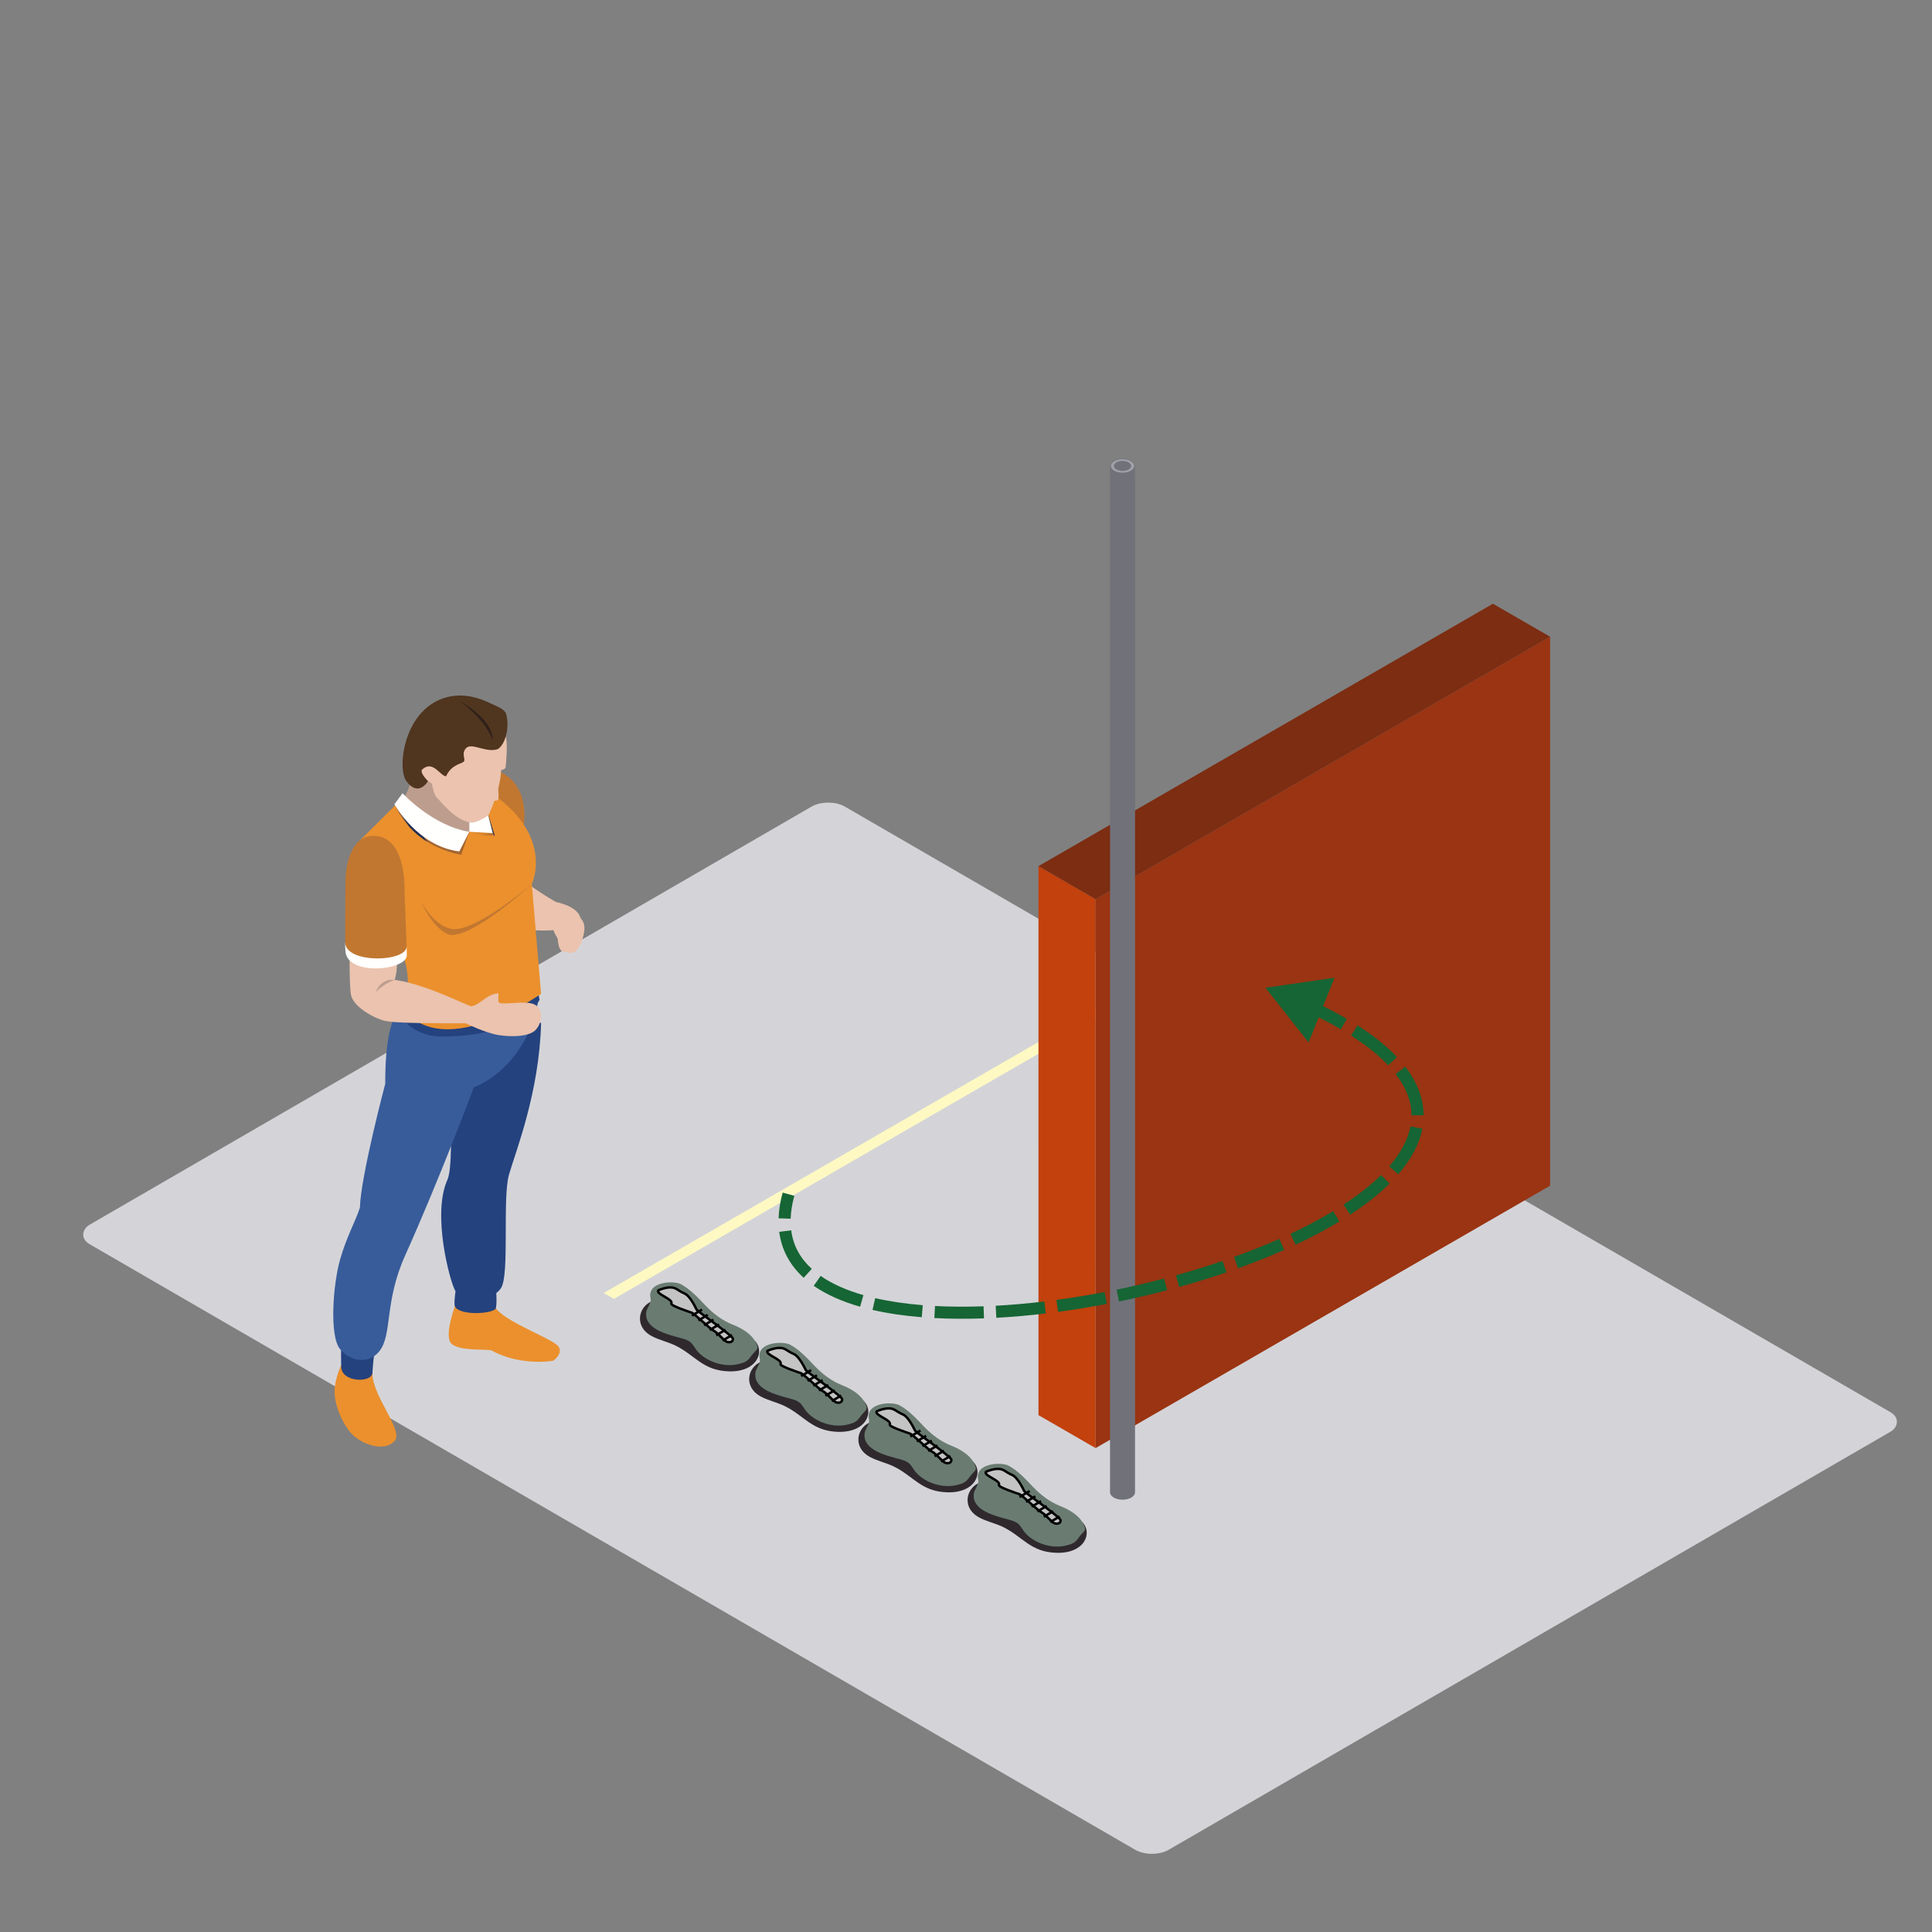 <svg width="800" height="800" viewBox="0 0 800 800" fill="none" xmlns="http://www.w3.org/2000/svg">
<rect x="0" y="0" width="800" height="800" fill="#808080" stroke="none"/>
<rect width="516.576" height="361.604" rx="8" transform="matrix(0.865 0.501 -0.865 0.501 342.941 330)" fill="#D4D4D8"/>
<path fill-rule="evenodd" clip-rule="evenodd" d="M206.448 319.28C222.737 326.497 215.633 348.297 215.633 348.297L198.292 335.459L199.614 321.794C199.614 321.794 203.528 318.297 206.448 319.28Z" fill="#C17730"/>
<path fill-rule="evenodd" clip-rule="evenodd" d="M230.198 373.503C230.198 373.503 223.29 369.563 217.97 365.463C211.062 366.063 217.809 384.93 217.809 384.93C217.809 384.93 224.493 385.63 229.166 385.139C230.415 388.744 232.828 390.711 232.828 390.711L239.187 388.092C239.187 388.092 240.915 382.893 240.356 380.16C239.187 375.079 230.198 373.503 230.198 373.503Z" fill="#EBC3AE"/>
<path fill-rule="evenodd" clip-rule="evenodd" d="M169.998 322.151C170.163 326.743 166.385 331.558 166.385 331.558L175.479 344.421L188.414 351.419L199.173 346.938L200.373 335.46L190.39 320.812L174.28 317.813C174.28 317.813 169.838 317.559 169.998 322.151Z" fill="#BD9D8D"/>
<path fill-rule="evenodd" clip-rule="evenodd" d="M205.34 541.772C210.132 547.951 229.761 554.617 231.405 557.787C233.049 560.956 228.992 563.474 228.992 563.474C228.992 563.474 215.504 565.876 203.367 559.098C200.055 558.585 190.562 559.426 187.078 556.528C183.598 553.631 188.361 540.956 188.361 540.956C188.361 540.956 200.537 535.597 205.34 541.772Z" fill="#EB902D"/>
<path fill-rule="evenodd" clip-rule="evenodd" d="M188.97 532.428C188.97 532.428 187.76 539.314 188.362 540.956C190.285 544.893 204.046 544.122 205.34 541.772C205.906 538.756 205.34 533.247 205.34 533.247L188.97 532.428Z" fill="#24427E"/>
<path fill-rule="evenodd" clip-rule="evenodd" d="M224.049 423.727C223.29 452.416 213.64 476.464 210.789 486.301C207.942 496.14 211.083 527.619 207.494 533.303C203.906 538.986 191.709 540.081 188.362 534.178C186.406 530.726 178.68 502.751 185.353 488.32C188.862 479.303 184.692 431.373 184.692 431.373C184.692 431.373 223.052 421.049 224.049 423.727Z" fill="#24427E"/>
<path fill-rule="evenodd" clip-rule="evenodd" d="M154.209 568.503C154.101 578.231 167.483 592.555 163.311 596.812C158.596 601.62 148.732 597.687 144.888 592.875C141.054 588.067 138.546 581.4 138.532 576.261C138.511 571.121 141.261 565.326 141.261 565.326C141.261 565.326 153.555 565.769 154.209 568.503Z" fill="#EB902D"/>
<path fill-rule="evenodd" clip-rule="evenodd" d="M141.271 555.166C141.271 555.166 141.163 559.155 141.271 565.877C141.38 572.6 153.993 572.656 154.21 568.503C154.486 563.252 155.525 556.041 155.525 556.041L141.271 555.166Z" fill="#24427E"/>
<path fill-rule="evenodd" clip-rule="evenodd" d="M164.731 419.278C159.033 425.31 159.536 448.703 159.536 448.703C159.536 448.703 149.386 486.96 149.026 500.074C146.892 506.472 143.688 511.66 140.834 521.5C137.98 531.336 136.231 553.195 140.834 558.662C145.44 564.126 152.891 564.781 157.06 559.537C162.615 552.539 158.966 539.384 167.809 519.75C181.845 488.585 196.232 450.23 196.232 450.23C196.232 450.23 218.026 442.796 223.07 413.5C216.711 416.126 168.952 415.641 164.731 419.278Z" fill="#385C9A"/>
<path fill-rule="evenodd" clip-rule="evenodd" d="M168.466 412.757L164.73 419.278C164.73 419.278 169.935 429.204 182.828 429.208C216.385 429.218 223.416 414.002 223.416 414.002L222.3 407.492L168.466 412.757Z" fill="#24427E"/>
<path fill-rule="evenodd" clip-rule="evenodd" d="M220.216 366.062L224.049 411.519C224.049 411.519 203.224 426.195 185.35 426.195C170.988 426.195 166.973 416.941 166.973 416.941C166.973 416.941 170.485 409.647 167.991 399.211C165.493 388.768 149.026 348.014 149.026 348.014L166.7 330.431C166.7 330.431 184.147 346.17 194.343 344.42C196.977 343.544 189.736 323.328 189.736 320.811C232.664 340.267 220.216 366.062 220.216 366.062Z" fill="#EB902D"/>
<path fill-rule="evenodd" clip-rule="evenodd" d="M174.28 373.221C174.28 373.221 179.324 383.005 186.539 384.536C195.875 386.994 220.216 366.062 220.216 366.062C220.216 366.062 195.112 389.239 185.787 386.994C178.883 384.211 174.28 373.221 174.28 373.221Z" fill="#C17730"/>
<mask id="mask0_7721_38862" style="mask-type:alpha" maskUnits="userSpaceOnUse" x="194" y="344" width="11" height="3">
<path d="M204.612 346.076L194.343 344.42L204.007 344.967L203.983 344.87C204.199 345.271 204.409 345.675 204.612 346.076Z" fill="white"/>
</mask>
<g mask="url(#mask0_7721_38862)">
<path fill-rule="evenodd" clip-rule="evenodd" d="M194.343 346.076H204.612V344.42H194.343V346.076Z" fill="#A46630"/>
</g>
<path fill-rule="evenodd" clip-rule="evenodd" d="M204.889 346.122L204.612 346.077C204.409 345.676 204.2 345.272 203.983 344.871L202.171 337.691C202.213 337.66 202.237 337.646 202.237 337.646C202.237 337.646 202.248 337.622 202.269 337.576L204.889 346.122Z" fill="#212E51"/>
<path fill-rule="evenodd" clip-rule="evenodd" d="M194.343 344.419L204.007 344.967L200.919 332.725L194.343 333.377V344.419Z" fill="#FFFFFE"/>
<path fill-rule="evenodd" clip-rule="evenodd" d="M209.39 305.043C210.352 307.365 209.527 316.326 209.39 317.474C209.254 318.621 208.229 318.621 207.494 318.952C207.25 327.397 202.237 337.645 202.237 337.645C202.237 337.645 197.526 340.887 195 340.595C188.414 339.831 182.499 331.742 181.02 330.431C179.54 329.116 178.883 324.527 178.883 324.527L177.235 323.433C173.619 325.019 173.129 323.544 173.129 323.544V315.838L176.085 305.043L188.362 296.162L204.007 295.012C204.007 295.012 208.432 302.714 209.39 305.043Z" fill="#EBC3AE"/>
<path fill-rule="evenodd" clip-rule="evenodd" d="M205.857 322.561C205.857 322.561 206.84 329.939 206.267 331.082C205.689 332.229 201.496 330.922 201.496 330.922L205.857 322.561Z" fill="#EBC3AE"/>
<path fill-rule="evenodd" clip-rule="evenodd" d="M177.235 323.433C177.235 323.433 173.839 320.156 174.717 318.736C179.208 314.469 182.174 321.247 184.693 321.467C186.886 316.655 190.726 316.439 191.933 315.452C193.136 314.469 190.726 312.174 193.028 309.768C195.329 307.366 201.251 311.85 206.078 310.208C208.817 308.677 211.118 302.23 209.691 295.996C209.142 293.597 206.008 292.631 203.007 291.191C198.211 288.889 192.174 287.021 185.567 288.565C167.158 292.938 164.297 318.077 168.246 323.433C173.346 330.351 177.235 323.433 177.235 323.433Z" fill="#50351F"/>
<path fill-rule="evenodd" clip-rule="evenodd" d="M190.177 290.207C204.976 298.513 203.993 306.382 203.993 306.382C203.993 306.382 201.251 297.969 190.177 290.207Z" fill="#2D2119"/>
<path fill-rule="evenodd" clip-rule="evenodd" d="M164.213 395.726C164.657 397.581 164.363 403.027 163.419 405.74C176.357 407.49 192.359 416.05 195.224 416.674C197.858 418.641 194.724 423.753 192.86 423.725C183.195 423.725 163.003 423.847 158.816 422.578C152.947 420.799 146.094 416.183 145.328 411.918C144.559 407.658 144.783 392.082 144.783 392.082C144.783 392.082 163.779 393.867 164.213 395.726Z" fill="#EBC3AE"/>
<path fill-rule="evenodd" clip-rule="evenodd" d="M142.918 390.445C142.939 391.892 142.971 393.005 143.027 393.608C143.356 404.375 168.466 401.917 168.466 395.522C168.466 394.894 168.435 393.601 168.379 391.903L142.918 390.445Z" fill="#FFFFFE"/>
<path fill-rule="evenodd" clip-rule="evenodd" d="M168.379 391.903C168.327 390.202 167.533 369.455 167.533 369.455C167.533 369.455 168.627 347.318 155.749 346.171C142.859 345.024 143.027 364.971 143.027 364.971C143.027 364.971 142.891 389.226 142.919 390.446C143.52 399.132 168.355 398.392 168.379 391.903Z" fill="#C17730"/>
<path fill-rule="evenodd" clip-rule="evenodd" d="M163.419 405.74C158.896 407.246 155.647 410.771 155.647 410.771C155.647 410.771 157.333 405.115 163.419 405.74Z" fill="#BD9D8D"/>
<path fill-rule="evenodd" clip-rule="evenodd" d="M192.86 423.724C192.86 423.724 200.926 427.713 206.379 428.588C211.828 429.463 218.831 429.257 221.57 426.691C224.315 424.121 225.431 418.257 221.482 416.018C217.533 413.776 206.379 416.914 206.379 414.616C206.379 413.305 206.379 412.144 206.379 411.266C200.919 411.918 199.278 415.854 195.224 416.674C194.448 417.165 192.86 423.724 192.86 423.724Z" fill="#EBC3AE"/>
<mask id="mask1_7721_38862" style="mask-type:alpha" maskUnits="userSpaceOnUse" x="165" y="329" width="3" height="3">
<path d="M165.489 331.634C165.461 331.581 165.444 331.557 165.444 331.557L165.437 331.564L166.7 329.855C166.7 329.855 166.878 330.033 167.224 330.351C167.144 330.473 167.07 330.588 166.997 330.696C166.801 330.521 166.7 330.431 166.7 330.431L165.489 331.634Z" fill="white"/>
</mask>
<g mask="url(#mask1_7721_38862)">
<path fill-rule="evenodd" clip-rule="evenodd" d="M165.437 331.634H167.224V329.855H165.437V331.634Z" fill="#246A7A"/>
</g>
<path fill-rule="evenodd" clip-rule="evenodd" d="M192.674 344.557C183.195 344.557 169.211 332.635 166.997 330.697C167.071 330.589 167.144 330.474 167.224 330.352C169.715 332.639 180.796 342.2 194.343 344.421C193.807 344.511 193.248 344.557 192.674 344.557Z" fill="#816C61"/>
<path fill-rule="evenodd" clip-rule="evenodd" d="M190.971 353.961C185.301 352.883 180.715 350.934 177.043 348.661C170.152 339.623 165.958 332.444 165.489 331.635L166.7 330.432C166.7 330.432 166.801 330.522 166.997 330.697C169.211 332.635 183.195 344.557 192.674 344.557C193.248 344.557 193.807 344.511 194.343 344.421L190.971 353.961ZM169.505 342.451C165.301 337.893 163.769 333.828 163.769 333.828L163.919 333.626C164.444 334.567 166.325 337.865 169.505 342.451Z" fill="#A46630"/>
<path fill-rule="evenodd" clip-rule="evenodd" d="M177.043 348.659C173.898 346.714 171.422 344.531 169.505 342.449C166.325 337.864 164.444 334.566 163.919 333.624L165.437 331.564L165.444 331.557C165.444 331.557 165.461 331.581 165.489 331.633C165.958 332.442 170.152 339.622 177.043 348.659Z" fill="#212E51"/>
<path fill-rule="evenodd" clip-rule="evenodd" d="M166.7 328.465C166.7 328.465 178.925 341.892 194.343 344.42L190.177 352.566C172.849 350.432 163.311 333.053 163.311 333.053L166.7 328.465Z" fill="#FFFFFE"/>
<path fill-rule="evenodd" clip-rule="evenodd" d="M234.745 385.84C235.221 386.032 235.616 385.871 235.882 385.676L235.819 385.826C235.819 385.826 235.4 386.366 234.651 386.07C233.91 385.763 233.983 385.083 233.983 385.083L234.049 384.93C234.098 385.254 234.27 385.644 234.745 385.84Z" fill="#94292A"/>
<path fill-rule="evenodd" clip-rule="evenodd" d="M238.607 381.238C238.607 381.238 233.332 380.196 231.678 383.637C230.059 387.005 231.143 393.763 232.993 393.965C235.459 394.24 236.564 395.168 238.138 394.063C240.538 392.382 242.616 385.729 241.832 382.814C241.101 380.08 239.331 379.467 239.331 379.467L238.607 381.238Z" fill="#EBC3AE"/>
<rect width="260.832" height="4.848" transform="matrix(0.866 -0.5 0.866 0.5 250 535.408)" fill="#FEF9C3"/>
<path fill-rule="evenodd" clip-rule="evenodd" d="M269.839 553.238C272.921 554.891 276.572 555.632 279.729 557.183C287.915 561.212 291.042 567.581 301.903 567.853C313.675 568.152 316.886 559.411 312.407 555.061C311.587 554.265 276.684 538.629 273.869 538.33C265.492 537.441 260.957 548.48 269.839 553.238Z" fill="#2F292D"/>
<path fill-rule="evenodd" clip-rule="evenodd" d="M267.554 543.582C266.96 550.336 276.18 552.516 282.179 554.14C283.425 554.477 284.697 554.859 285.675 555.595C286.846 556.477 287.463 557.758 288.291 558.885C291.392 563.093 298.704 566.374 305.426 564.91C309.761 563.97 309.919 562.898 311.666 560.708C312.734 559.363 314.007 558.785 313.544 557.277C312.723 554.59 310.141 551.161 303.322 548.465C298.896 546.712 295.265 543.829 292.16 540.619C289.055 537.409 286.063 533.994 281.953 531.75C279.123 530.209 267.806 530.536 269.38 537.644C269.827 539.669 267.735 541.515 267.554 543.582Z" fill="#6A7C72"/>
<path d="M277.98 539.767C278.916 537.9 271.699 536.01 272.537 534.34C273.374 533.923 275.551 533.088 277.561 533.088C280.073 533.088 280.492 534.34 283.423 535.593C285.767 536.594 288.028 541.437 288.447 542.271C288.866 543.106 303.52 553.125 303.52 554.377C303.52 555.629 302.264 556.047 301.008 555.629C299.752 555.212 297.24 551.873 295.565 551.038C293.89 550.203 287.61 543.941 286.353 543.524L286.353 543.524C285.097 543.106 277.561 540.602 277.98 539.767Z" fill="#C4C4C4" stroke="black"/>
<line y1="-0.5" x2="4.879" y2="-0.5" transform="matrix(0.858 -0.513 0.516 0.857 286.772 545.193)" stroke="black"/>
<line y1="-0.5" x2="4.506" y2="-0.5" transform="matrix(0.858 -0.514 0.516 0.856 289.445 547.186)" stroke="black"/>
<line y1="-0.5" x2="4.506" y2="-0.5" transform="matrix(0.858 -0.514 0.516 0.856 291.796 549.18)" stroke="black"/>
<line y1="-0.5" x2="4.506" y2="-0.5" transform="matrix(0.858 -0.514 0.516 0.856 294.147 551.172)" stroke="black"/>
<line y1="-0.5" x2="4.506" y2="-0.5" transform="matrix(0.858 -0.514 0.516 0.856 296.821 553.354)" stroke="black"/>
<line y1="-0.5" x2="4.506" y2="-0.5" transform="matrix(0.858 -0.514 0.516 0.856 299.494 555.535)" stroke="black"/>
<path fill-rule="evenodd" clip-rule="evenodd" d="M315.058 578.285C318.14 579.938 321.791 580.679 324.948 582.23C333.134 586.259 336.261 592.627 347.123 592.9C358.895 593.199 362.105 584.458 357.626 580.108C356.806 579.312 321.904 563.675 319.089 563.377C310.711 562.488 306.176 573.527 315.058 578.285Z" fill="#2F292D"/>
<path fill-rule="evenodd" clip-rule="evenodd" d="M312.773 568.629C312.179 575.383 321.399 577.563 327.398 579.187C328.644 579.524 329.916 579.906 330.895 580.641C332.065 581.524 332.682 582.805 333.51 583.932C336.611 588.14 343.924 591.421 350.645 589.957C354.981 589.017 355.139 587.944 356.885 585.755C357.954 584.41 359.226 583.832 358.763 582.324C357.942 579.637 355.361 576.208 348.541 573.512C344.116 571.759 340.484 568.876 337.379 565.666C334.274 562.456 331.282 559.041 327.172 556.797C324.342 555.256 313.026 555.583 314.599 562.69C315.047 564.716 312.954 566.562 312.773 568.629Z" fill="#6A7C72"/>
<path d="M323.199 564.814C324.135 562.947 316.918 561.057 317.756 559.387C318.593 558.97 320.77 558.135 322.78 558.135C325.292 558.135 325.711 559.387 328.642 560.639C330.987 561.641 333.248 566.483 333.666 567.318C334.085 568.153 348.739 578.172 348.739 579.424C348.739 580.676 347.483 581.094 346.227 580.676C344.971 580.259 342.459 576.919 340.784 576.085C339.109 575.25 332.829 568.988 331.573 568.571L331.573 568.571C330.317 568.153 322.78 565.649 323.199 564.814Z" fill="#C4C4C4" stroke="black"/>
<line y1="-0.5" x2="4.879" y2="-0.5" transform="matrix(0.858 -0.513 0.516 0.857 331.991 570.24)" stroke="black"/>
<line y1="-0.5" x2="4.506" y2="-0.5" transform="matrix(0.858 -0.514 0.516 0.856 334.665 572.232)" stroke="black"/>
<line y1="-0.5" x2="4.506" y2="-0.5" transform="matrix(0.858 -0.514 0.516 0.856 337.016 574.227)" stroke="black"/>
<line y1="-0.5" x2="4.506" y2="-0.5" transform="matrix(0.858 -0.514 0.516 0.856 339.367 576.219)" stroke="black"/>
<line y1="-0.5" x2="4.506" y2="-0.5" transform="matrix(0.858 -0.514 0.516 0.856 342.04 578.4)" stroke="black"/>
<line y1="-0.5" x2="4.506" y2="-0.5" transform="matrix(0.858 -0.514 0.516 0.856 344.713 580.582)" stroke="black"/>
<path fill-rule="evenodd" clip-rule="evenodd" d="M360.277 603.33C363.36 604.983 367.01 605.724 370.168 607.275C378.353 611.303 381.481 617.672 392.342 617.945C404.114 618.244 407.324 609.503 402.846 605.153C402.025 604.357 367.123 588.72 364.308 588.422C355.93 587.533 351.396 598.572 360.277 603.33Z" fill="#2F292D"/>
<path fill-rule="evenodd" clip-rule="evenodd" d="M357.993 593.674C357.398 600.428 366.619 602.608 372.617 604.232C373.863 604.569 375.135 604.951 376.114 605.686C377.284 606.569 377.901 607.85 378.729 608.977C381.83 613.185 389.143 616.466 395.864 615.002C400.2 614.062 400.358 612.989 402.104 610.8C403.173 609.455 404.445 608.877 403.982 607.368C403.162 604.682 400.58 601.253 393.761 598.557C389.335 596.804 385.703 593.921 382.598 590.711C379.493 587.501 376.501 584.085 372.392 581.842C369.562 580.301 358.245 580.628 359.818 587.735C360.266 589.761 358.173 591.607 357.993 593.674Z" fill="#6A7C72"/>
<path d="M368.418 589.859C369.354 587.992 362.138 586.102 362.975 584.432C363.812 584.015 365.99 583.18 367.999 583.18C370.512 583.18 370.93 584.432 373.861 585.684C376.206 586.686 378.467 591.528 378.885 592.363C379.304 593.198 393.958 603.217 393.958 604.469C393.958 605.721 392.702 606.139 391.446 605.721C390.19 605.304 387.678 601.964 386.003 601.129C384.328 600.295 378.048 594.033 376.792 593.616L376.792 593.616C375.536 593.198 367.999 590.694 368.418 589.859Z" fill="#C4C4C4" stroke="black"/>
<line y1="-0.5" x2="4.879" y2="-0.5" transform="matrix(0.858 -0.513 0.516 0.857 377.21 595.285)" stroke="black"/>
<line y1="-0.5" x2="4.506" y2="-0.5" transform="matrix(0.858 -0.514 0.516 0.856 379.884 597.277)" stroke="black"/>
<line y1="-0.5" x2="4.506" y2="-0.5" transform="matrix(0.858 -0.514 0.516 0.856 382.235 599.271)" stroke="black"/>
<line y1="-0.5" x2="4.506" y2="-0.5" transform="matrix(0.858 -0.514 0.516 0.856 384.586 601.264)" stroke="black"/>
<line y1="-0.5" x2="4.506" y2="-0.5" transform="matrix(0.858 -0.514 0.516 0.856 387.259 603.445)" stroke="black"/>
<line y1="-0.5" x2="4.506" y2="-0.5" transform="matrix(0.858 -0.514 0.516 0.856 389.933 605.627)" stroke="black"/>
<path fill-rule="evenodd" clip-rule="evenodd" d="M405.496 628.376C408.578 630.03 412.229 630.771 415.386 632.322C423.572 636.35 426.699 642.719 437.561 642.992C449.333 643.291 452.543 634.549 448.064 630.2C447.244 629.404 412.342 613.767 409.527 613.469C401.149 612.579 396.614 623.619 405.496 628.376Z" fill="#2F292D"/>
<path fill-rule="evenodd" clip-rule="evenodd" d="M403.211 618.721C402.617 625.475 411.837 627.655 417.836 629.279C419.082 629.616 420.354 629.998 421.332 630.733C422.503 631.616 423.12 632.897 423.948 634.024C427.049 638.232 434.362 641.513 441.083 640.049C445.419 639.108 445.577 638.036 447.323 635.847C448.392 634.502 449.664 633.924 449.201 632.415C448.38 629.728 445.799 626.3 438.979 623.604C434.553 621.851 430.922 618.968 427.817 615.758C424.712 612.548 421.72 609.132 417.61 606.889C414.78 605.348 403.464 605.675 405.037 612.782C405.485 614.808 403.392 616.654 403.211 618.721Z" fill="#6A7C72"/>
<path d="M413.637 614.906C414.573 613.039 407.356 611.149 408.194 609.479C409.031 609.061 411.208 608.227 413.218 608.227C415.73 608.227 416.149 609.479 419.08 610.731C421.425 611.733 423.686 616.575 424.104 617.41C424.523 618.245 439.177 628.264 439.177 629.516C439.177 630.768 437.921 631.186 436.665 630.768C435.409 630.351 432.897 627.011 431.222 626.176C429.547 625.341 423.267 619.08 422.011 618.662L422.011 618.662C420.755 618.245 413.218 615.74 413.637 614.906Z" fill="#C4C4C4" stroke="black"/>
<line y1="-0.5" x2="4.879" y2="-0.5" transform="matrix(0.858 -0.513 0.516 0.857 422.429 620.332)" stroke="black"/>
<line y1="-0.5" x2="4.506" y2="-0.5" transform="matrix(0.858 -0.514 0.516 0.856 425.103 622.324)" stroke="black"/>
<line y1="-0.5" x2="4.506" y2="-0.5" transform="matrix(0.858 -0.514 0.516 0.856 427.454 624.318)" stroke="black"/>
<line y1="-0.5" x2="4.506" y2="-0.5" transform="matrix(0.858 -0.514 0.516 0.856 429.805 626.311)" stroke="black"/>
<line y1="-0.5" x2="4.506" y2="-0.5" transform="matrix(0.858 -0.514 0.516 0.856 432.478 628.492)" stroke="black"/>
<line y1="-0.5" x2="4.506" y2="-0.5" transform="matrix(0.858 -0.514 0.516 0.856 435.151 630.674)" stroke="black"/>
<rect width="27.32" height="227.32" transform="matrix(0.866 0.5 3.18351e-05 1 430 358.652)" fill="#C2410C"/>
<rect width="217.32" height="227.32" transform="matrix(0.866 -0.5 -3.18351e-05 1 453.66 372.312)" fill="#9A3412"/>
<rect width="217.32" height="27.32" transform="matrix(0.866 -0.5 0.866 0.5 430 358.654)" fill="#7C2D12"/>
<path fill-rule="evenodd" clip-rule="evenodd" d="M459.638 617.899C459.638 618.694 460.143 619.49 461.155 620.096C463.177 621.31 466.456 621.31 468.479 620.096C469.49 619.49 469.995 618.694 469.995 617.899V193.041C469.995 192.246 469.49 191.45 468.479 190.844C466.456 189.63 463.177 189.63 461.155 190.844C460.143 191.45 459.638 192.246 459.638 193.041V617.899Z" fill="#71717A"/>
<circle r="3.436" transform="matrix(0.866 -0.5 0.866 0.5 464.817 192.936)" stroke="#A1A1AA"/>
<path d="M524 409L541.863 431.677L552.57 404.869L524 409ZM324.089 493.838C323.063 497.573 322.505 501.12 322.398 504.48L327.395 504.639C327.488 501.721 327.976 498.566 328.911 495.163L324.089 493.838ZM322.658 510.078C323.647 517.724 327.23 524.048 332.779 529.109L336.148 525.414C331.391 521.076 328.44 515.802 327.616 509.436L322.658 510.078ZM336.948 532.426C342.245 536.121 348.763 538.969 356.154 541.084L357.529 536.277C350.507 534.267 344.533 531.621 339.808 528.325L336.948 532.426ZM361.286 542.405C367.572 543.853 374.425 544.849 381.693 545.433L382.093 540.449C375.021 539.881 368.415 538.916 362.408 537.532L361.286 542.405ZM386.896 545.778C393.472 546.124 400.356 546.158 407.448 545.904L407.269 540.908C400.307 541.156 393.571 541.122 387.159 540.785L386.896 545.778ZM412.559 545.674C419.247 545.312 426.1 544.705 433.037 543.872L432.441 538.908C425.605 539.728 418.861 540.325 412.288 540.681L412.559 545.674ZM438.112 543.225C444.814 542.32 451.577 541.211 458.332 539.914L457.389 535.004C450.722 536.284 444.05 537.378 437.444 538.27L438.112 543.225ZM463.358 538.914C470.052 537.534 476.723 535.973 483.3 534.246L482.03 529.41C475.54 531.114 468.956 532.655 462.349 534.016L463.358 538.914ZM488.268 532.905C494.939 531.055 501.496 529.034 507.866 526.86L506.251 522.128C499.977 524.269 493.513 526.261 486.932 528.087L488.268 532.905ZM512.664 525.18C519.293 522.801 525.695 520.253 531.782 517.556L529.757 512.985C523.789 515.629 517.5 518.132 510.975 520.474L512.664 525.18ZM536.472 515.419C542.961 512.378 549.052 509.159 554.626 505.786L552.038 501.508C546.635 504.777 540.703 507.914 534.35 510.892L536.472 515.419ZM559.078 502.987C565.329 498.9 570.836 494.59 575.385 490.092L571.869 486.537C567.611 490.748 562.381 494.854 556.342 498.803L559.078 502.987ZM579 486.242C584.147 480.307 587.677 473.984 588.953 467.363L584.043 466.417C582.98 471.931 579.982 477.478 575.223 482.966L579 486.242ZM589.48 461.82C589.458 455.039 586.986 448.274 581.871 441.659L577.916 444.717C582.48 450.62 584.462 456.342 584.48 461.835L589.48 461.82ZM578.486 437.71C574.303 433.272 568.879 428.893 562.126 424.587L559.438 428.803C565.93 432.943 571.011 437.069 574.848 441.139L578.486 437.71ZM557.709 421.893C552.37 418.772 546.298 415.683 539.447 412.634L537.414 417.202C544.124 420.188 550.03 423.195 555.186 426.209L557.709 421.893Z" fill="#166534"/>
</svg>
